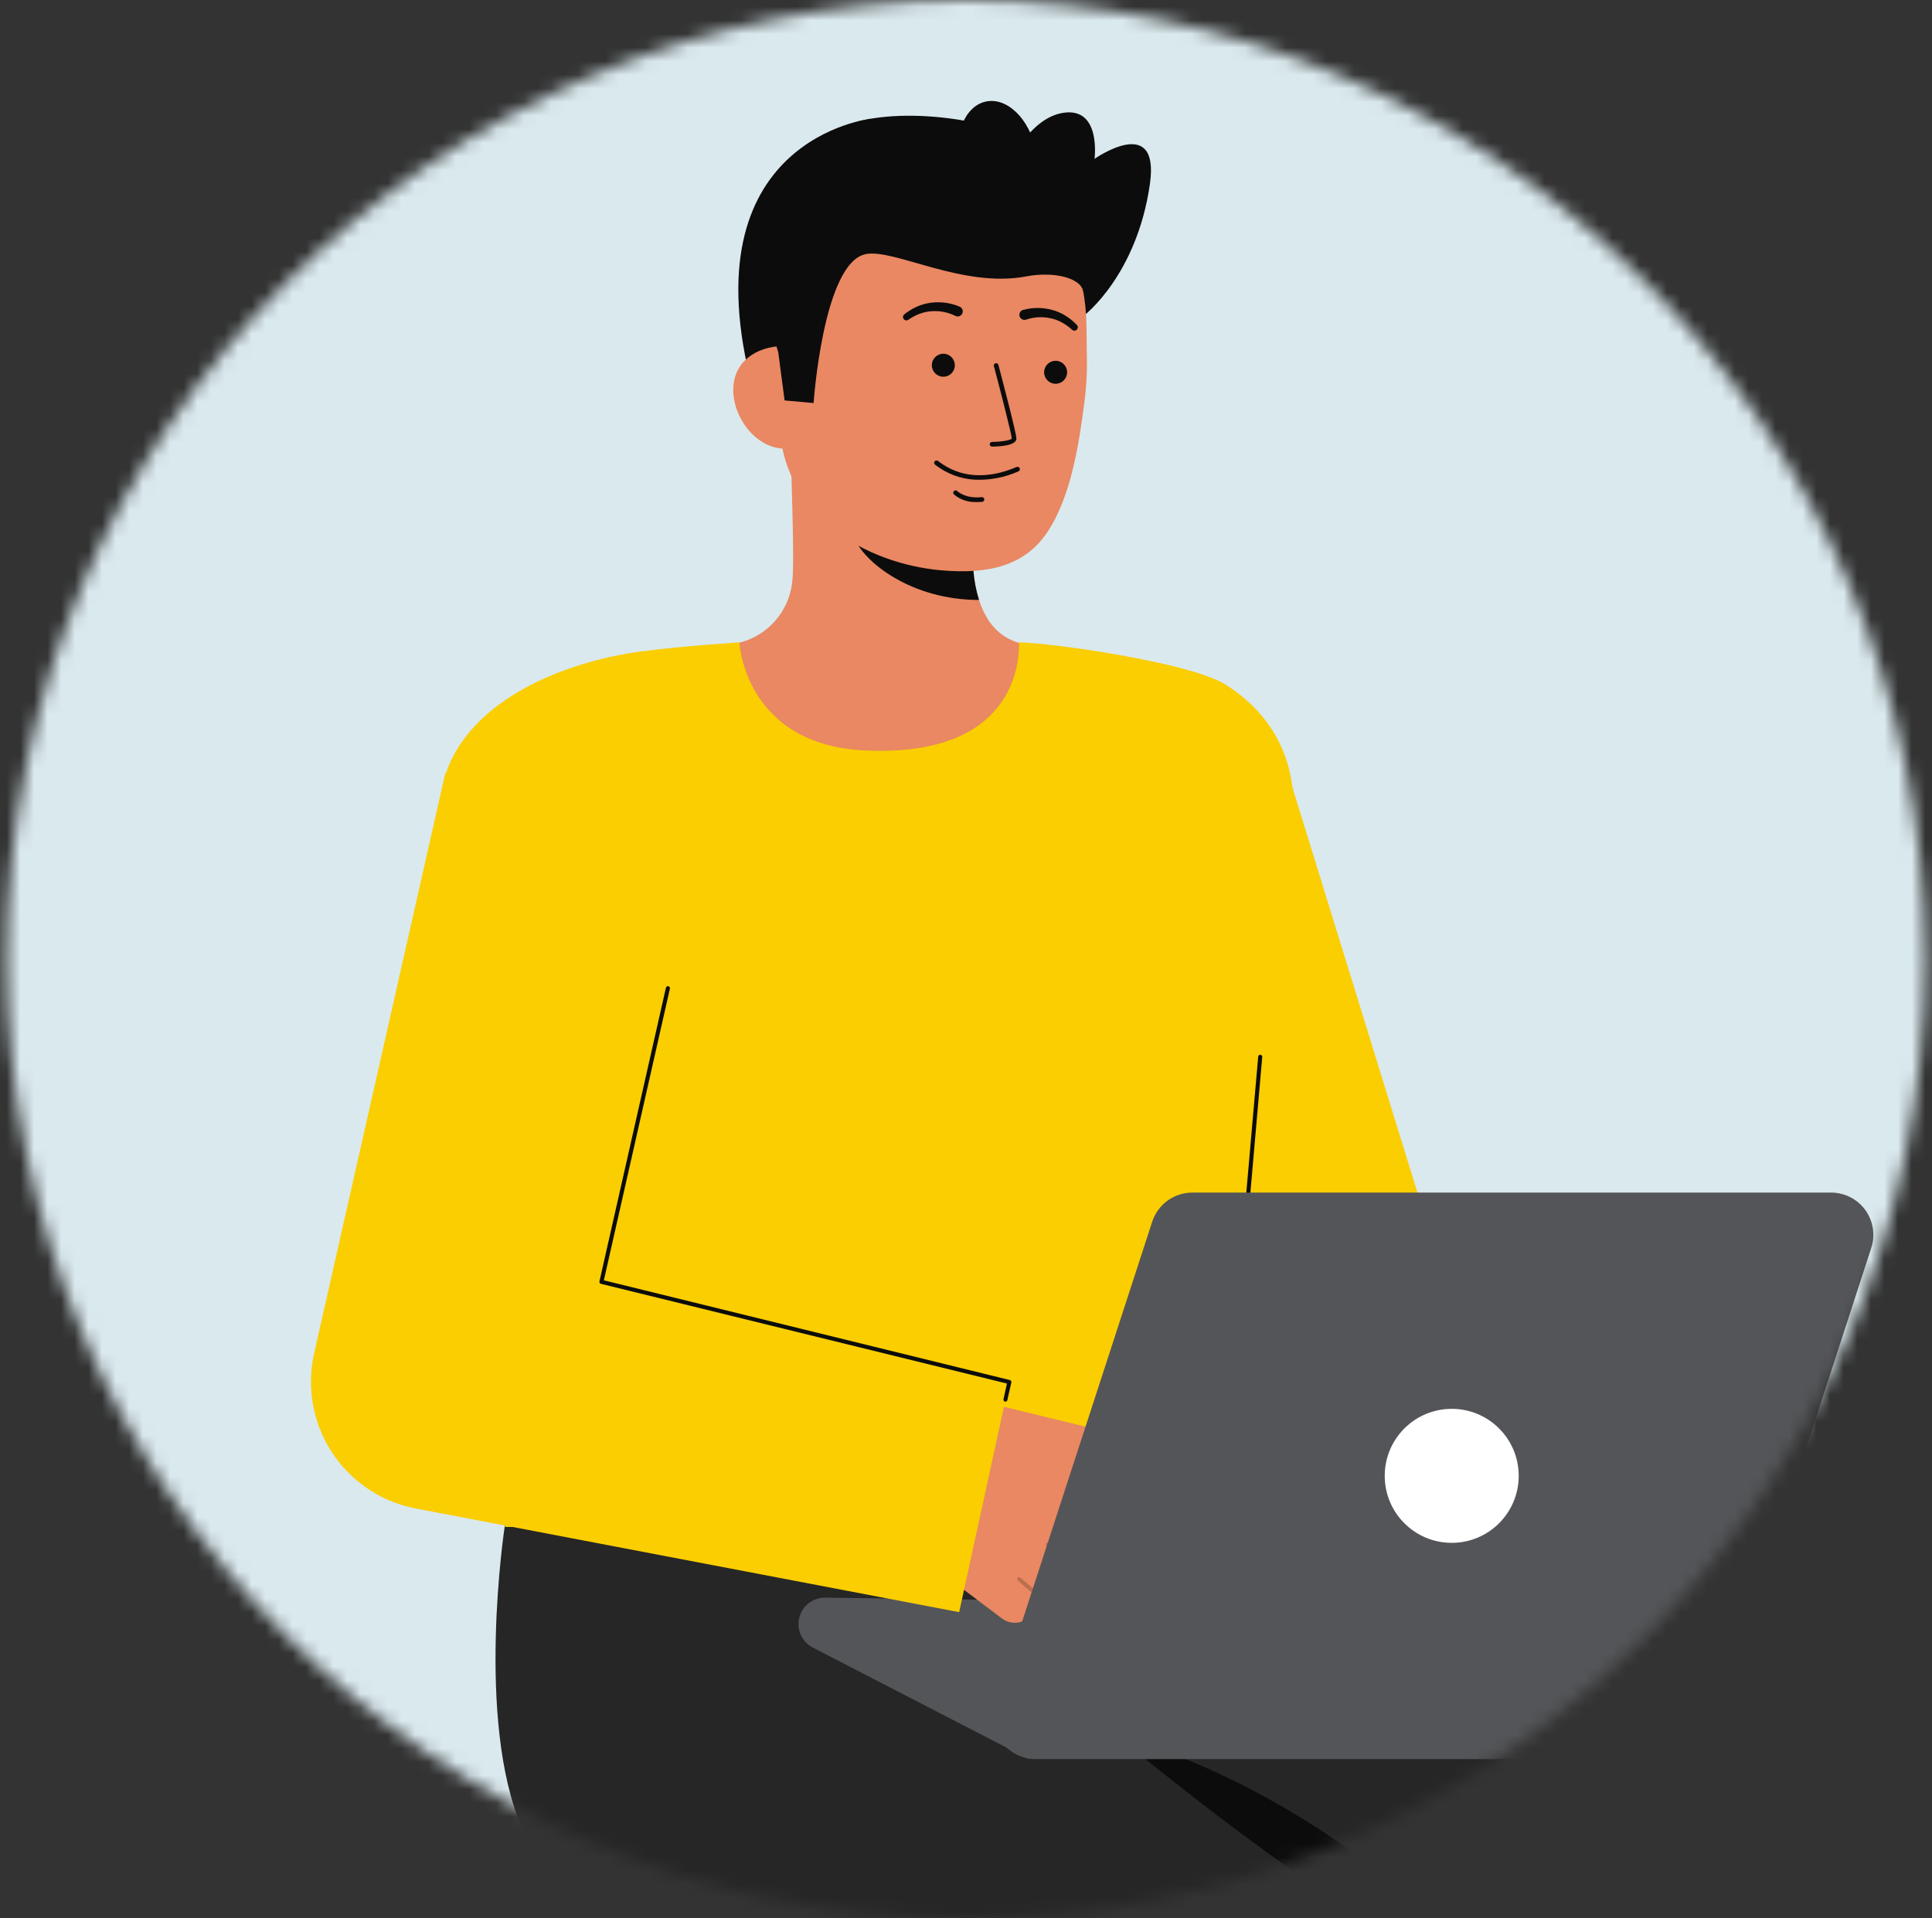 <svg width="142" height="141" viewBox="0 0 142 141" fill="none" xmlns="http://www.w3.org/2000/svg">
<rect x="0" y="0" width="142" height="141" fill="#333333" stroke="none"/>
<mask id="mask0_661_7244" style="mask-type:alpha" maskUnits="userSpaceOnUse" x="0" y="0" width="142" height="141">
<circle cx="71" cy="70.5" r="70.5" fill="#531212"/>
</mask>
<g mask="url(#mask0_661_7244)">
<path d="M65.597 133.677C80.492 133.677 92.566 137.742 92.566 142.755V153.563H38.628V142.755C38.628 137.742 50.703 133.677 65.597 133.677Z" fill="#367CFF"/>
<path opacity="0.49" d="M65.597 133.677C80.492 133.677 92.566 137.742 92.566 142.755V153.563H38.628V142.755C38.628 137.742 50.703 133.677 65.597 133.677Z" fill="white"/>
<path opacity="0.49" d="M45.974 142.757V153.562H92.566V142.757C92.566 138.161 82.426 134.364 69.27 133.764C56.114 134.364 45.974 138.161 45.974 142.757Z" fill="white"/>
<rect x="-32.4" y="-2.35" width="180.95" height="184.475" fill="#DAE9EE"/>
<path d="M105.826 223.096L125.938 147.193C127.464 138.807 125.167 135.173 121.628 131.642C115.41 125.439 89.646 112.236 89.646 112.236L58.736 112.151C50.54 112.151 42.483 120.235 42.483 128.432C42.483 136.63 50.815 143.582 59.011 143.582L97.073 147.382L86.756 216.881L105.826 223.096Z" fill="#262626"/>
<path d="M82.091 127.595C82.091 127.595 95.084 130.491 107.953 143.363C115.755 151.167 115.115 165.289 113.945 192.452L101.164 173.569L87.145 148.28L82.091 127.595Z" fill="#0C0C0C"/>
<path d="M37.103 112.143L58.094 112.044L58.102 112.32H64.458C64.458 112.32 80.381 126.974 93.198 136.208C102.522 142.924 108.21 149.328 108.703 156.307C109.902 173.32 123.435 245.877 123.435 245.877L103.069 248.961L85.197 162.25C85.197 162.25 57.252 149.363 50.788 144.88C44.701 140.657 40.401 139.025 38.387 134.416C34.908 126.457 37.103 112.143 37.103 112.143Z" fill="#262626"/>
<path d="M60.655 117.431L94.708 117.883L75.606 129.294L59.711 121.084C59.328 120.879 59.025 120.55 58.851 120.152C58.676 119.754 58.641 119.308 58.75 118.887C58.858 118.466 59.105 118.094 59.451 117.83C59.796 117.566 60.22 117.426 60.655 117.431Z" fill="#292A2E"/>
<path opacity="0.2" d="M60.655 117.431L94.708 117.883L75.606 129.294L59.711 121.084C59.328 120.879 59.025 120.55 58.851 120.152C58.676 119.754 58.641 119.308 58.75 118.887C58.858 118.466 59.105 118.094 59.451 117.83C59.796 117.566 60.22 117.426 60.655 117.431Z" fill="white"/>
<path d="M94.513 56.326L104.145 87.542L123.438 112.807L112.168 125.747L89.215 100.124C88.158 99.288 87.331 98.196 86.812 96.952L86.454 96.086L73.197 64.002L94.513 56.326Z" fill="#FACE00"/>
<path d="M79.675 23.191C79.675 23.191 83.556 20.259 84.518 13.515C85.263 8.293 80.447 11.676 80.447 11.676C80.447 11.676 80.946 7.911 78.203 8.284C75.46 8.658 73.925 12.613 73.925 12.613" fill="#0C0C0C"/>
<path d="M64.028 8.726C64.028 8.726 50.419 10.185 55.338 28.63L56.542 28.711L58.987 28.875" fill="#0C0C0C"/>
<path d="M77.396 47.892C77.336 47.885 76.672 58.903 63.875 57.943C55.014 57.279 51.855 47.877 51.652 47.877C52.608 47.674 53.788 47.365 54.257 47.26C55.28 47.023 56.206 46.479 56.912 45.703C57.619 44.926 58.072 43.953 58.212 42.912C58.471 41.35 58.032 33.359 58.167 31.779L71.766 34.815C71.576 38.153 70.246 45.89 74.907 47.26C75.683 47.486 76.519 47.696 77.396 47.892Z" fill="#E98862"/>
<path d="M71.957 44.098C71.744 43.411 71.607 42.703 71.548 41.986C71.399 40.351 71.429 38.704 71.638 37.075C68.873 36.703 66.269 35.562 64.12 33.783C63.867 34.716 62.479 38.792 62.864 39.677C63.59 41.352 67.006 44.098 71.957 44.098Z" fill="#0C0C0C"/>
<path d="M69.15 41.917C63.785 41.435 57.362 38.045 57.27 30.759L57.186 24.186C57.093 16.901 60.844 10.947 67.702 10.86C74.559 10.772 79.76 16.613 79.853 23.898L79.89 26.808C79.885 27.807 79.812 28.805 79.672 29.795C79.32 32.413 78.775 36.393 76.999 39.086C75.321 41.628 72.578 42.224 69.15 41.917Z" fill="#E98862"/>
<path d="M71.638 35.258C72.746 35.308 73.849 35.097 74.86 34.642C74.902 34.623 74.934 34.589 74.95 34.547C74.967 34.505 74.966 34.458 74.948 34.416C74.93 34.375 74.897 34.342 74.855 34.324C74.814 34.307 74.766 34.307 74.725 34.324C72.546 35.252 70.569 35.117 69.006 33.93C68.974 33.905 68.941 33.882 68.907 33.861C68.868 33.842 68.823 33.839 68.782 33.852C68.74 33.865 68.705 33.893 68.684 33.931C68.662 33.968 68.655 34.013 68.665 34.055C68.674 34.098 68.7 34.135 68.735 34.16C68.748 34.168 68.768 34.183 68.795 34.205C69.617 34.831 70.607 35.198 71.638 35.258Z" fill="#0C0C0C"/>
<path d="M71.589 36.899C71.789 36.911 71.99 36.907 72.189 36.885C72.212 36.882 72.234 36.876 72.254 36.865C72.274 36.854 72.291 36.839 72.305 36.821C72.32 36.804 72.331 36.783 72.337 36.762C72.343 36.74 72.345 36.717 72.343 36.694C72.341 36.672 72.334 36.65 72.323 36.63C72.312 36.61 72.297 36.592 72.28 36.578C72.262 36.564 72.242 36.553 72.22 36.547C72.198 36.54 72.175 36.538 72.153 36.541C70.954 36.668 70.382 36.119 70.358 36.095C70.326 36.063 70.282 36.044 70.236 36.044C70.19 36.044 70.146 36.062 70.113 36.095C70.081 36.127 70.062 36.171 70.062 36.217C70.062 36.263 70.081 36.307 70.113 36.34C70.526 36.691 71.047 36.889 71.589 36.899Z" fill="#0C0C0C"/>
<path d="M77.587 28.209C77.121 28.209 76.742 27.831 76.742 27.364C76.742 26.897 77.121 26.519 77.587 26.519C78.054 26.519 78.432 26.897 78.432 27.364C78.432 27.831 78.054 28.209 77.587 28.209Z" fill="#0C0C0C"/>
<path d="M69.334 27.691C68.868 27.691 68.489 27.313 68.489 26.846C68.489 26.379 68.868 26.001 69.334 26.001C69.801 26.001 70.179 26.379 70.179 26.846C70.179 27.313 69.801 27.691 69.334 27.691Z" fill="#0C0C0C"/>
<path d="M57.723 32.975C55.639 33.002 53.921 30.793 53.894 28.709C53.867 26.624 55.542 25.453 57.626 25.427L58.718 26.81L59.514 32.953L57.723 32.975Z" fill="#E98862"/>
<path d="M59.798 29.624C59.798 29.624 60.501 19.316 63.627 18.679C65.708 18.255 70.755 21.208 75.43 20.316C77.476 19.927 79.417 20.432 79.615 21.399C79.693 21.781 80.967 16.282 77.764 12.11C75.214 8.789 66.869 7.85 63.073 8.939C52.56 11.955 57.199 25.879 57.199 25.879L57.668 29.433L59.798 29.624Z" fill="#0C0C0C"/>
<path d="M72.899 32.826C72.903 32.826 72.908 32.826 72.912 32.826C73.584 32.819 74.71 32.733 74.705 32.23C74.701 31.814 73.516 27.331 73.381 26.821C73.369 26.777 73.341 26.74 73.301 26.717C73.262 26.694 73.215 26.688 73.171 26.699C73.128 26.711 73.09 26.739 73.067 26.779C73.045 26.818 73.038 26.865 73.05 26.909C73.576 28.894 74.36 31.951 74.363 32.234C74.298 32.354 73.605 32.477 72.909 32.484C72.865 32.485 72.824 32.503 72.793 32.534C72.761 32.565 72.743 32.607 72.742 32.651C72.741 32.694 72.756 32.737 72.785 32.77C72.815 32.802 72.855 32.823 72.899 32.826V32.826Z" fill="#0C0C0C"/>
<path d="M75.188 22.783C75.894 22.588 76.639 22.588 77.345 22.783C77.692 22.876 78.022 23.021 78.326 23.212C78.626 23.4 78.901 23.625 79.145 23.881C79.191 23.927 79.216 23.988 79.217 24.052C79.218 24.116 79.194 24.178 79.15 24.226C79.107 24.273 79.047 24.301 78.983 24.305C78.919 24.309 78.856 24.288 78.807 24.246L78.792 24.233C78.566 24.024 78.315 23.844 78.044 23.698C77.778 23.552 77.492 23.448 77.195 23.388C76.611 23.265 76.004 23.299 75.437 23.486L75.413 23.495C75.321 23.525 75.22 23.517 75.132 23.474C75.045 23.431 74.978 23.355 74.945 23.263C74.913 23.171 74.918 23.07 74.958 22.981C74.999 22.893 75.073 22.824 75.164 22.789L75.188 22.783Z" fill="#0C0C0C"/>
<path d="M70.194 23.206C69.656 22.945 69.06 22.831 68.464 22.875C68.162 22.894 67.865 22.96 67.582 23.069C67.295 23.178 67.022 23.322 66.771 23.499L66.754 23.51C66.7 23.545 66.635 23.558 66.572 23.545C66.509 23.533 66.453 23.497 66.416 23.445C66.379 23.392 66.364 23.327 66.373 23.264C66.382 23.2 66.416 23.143 66.467 23.104C66.743 22.882 67.046 22.696 67.368 22.55C67.695 22.4 68.042 22.301 68.398 22.255C69.123 22.156 69.862 22.255 70.535 22.541C70.581 22.561 70.621 22.589 70.656 22.625C70.69 22.66 70.717 22.702 70.735 22.748C70.753 22.794 70.762 22.842 70.761 22.892C70.76 22.941 70.749 22.99 70.73 23.035C70.69 23.126 70.616 23.198 70.523 23.234C70.478 23.252 70.429 23.261 70.379 23.26C70.33 23.259 70.281 23.249 70.236 23.229L70.215 23.219L70.194 23.206Z" fill="#0C0C0C"/>
<path d="M70.535 12.158C70.06 9.886 70.926 7.784 72.469 7.462C74.011 7.139 75.646 8.719 76.121 10.99C76.595 13.261 75.729 15.363 74.187 15.686C72.644 16.008 71.009 14.428 70.535 12.158Z" fill="#0C0C0C"/>
<path d="M93.298 72.11C92.894 76.847 90.037 106.401 89.648 112.236H37.128C36.826 106.974 35.472 83.962 34.327 73.67C33.235 63.849 31.704 59.38 32.962 56.329C35.181 50.946 42.244 48.543 47.027 47.895C49.948 47.499 54.34 47.216 54.34 47.216C54.34 47.216 54.712 54.742 63.581 55.161C75.654 55.729 74.847 47.216 74.907 47.216C76.863 47.216 87.509 48.639 90.171 50.374C93.931 52.825 95.043 56.166 95.087 59.235C95.137 62.769 93.754 66.737 93.298 72.11Z" fill="#FACE00"/>
<path d="M90.634 100.59C90.672 100.59 90.708 100.576 90.736 100.55C90.763 100.525 90.781 100.49 90.784 100.453L92.774 77.69C92.777 77.65 92.765 77.611 92.74 77.581C92.714 77.55 92.677 77.531 92.638 77.528C92.618 77.526 92.599 77.528 92.58 77.534C92.561 77.539 92.543 77.549 92.528 77.562C92.513 77.574 92.501 77.59 92.492 77.608C92.483 77.625 92.477 77.644 92.476 77.664L90.486 100.427C90.483 100.467 90.495 100.506 90.52 100.536C90.546 100.566 90.582 100.585 90.622 100.589C90.626 100.589 90.63 100.59 90.634 100.59Z" fill="#0C0C0C"/>
<path d="M86.826 113.812L79.615 107.96L80.828 108.303C81.222 108.406 81.64 108.355 81.999 108.162C82.357 107.968 82.628 107.646 82.757 107.259C82.817 107.058 82.836 106.846 82.811 106.637C82.787 106.428 82.72 106.227 82.615 106.045C82.51 105.862 82.369 105.704 82.2 105.578C82.032 105.452 81.839 105.362 81.635 105.313L66.485 101.627L65.181 106.454C64.776 107.953 64.828 109.539 65.33 111.008C65.832 112.477 66.761 113.763 67.999 114.701L73.612 118.938C73.9 119.164 74.256 119.283 74.621 119.276C74.986 119.269 75.338 119.136 75.616 118.9C75.864 118.681 76.034 118.389 76.104 118.066C76.173 117.743 76.137 117.406 76.001 117.105C76.026 117.098 76.048 117.084 76.065 117.065C76.08 117.047 76.09 117.026 76.095 117.003C76.1 116.979 76.099 116.956 76.092 116.933L77.126 117.716C77.445 117.969 77.849 118.09 78.255 118.057C78.66 118.023 79.038 117.836 79.312 117.535C79.547 117.256 79.676 116.904 79.677 116.54C79.678 116.176 79.551 115.823 79.317 115.544C79.334 115.541 79.35 115.536 79.364 115.528L79.789 115.85C80.076 116.075 80.432 116.195 80.797 116.188C81.163 116.181 81.514 116.048 81.793 115.811C82.093 115.546 82.278 115.174 82.31 114.775C82.342 114.376 82.218 113.98 81.965 113.67C81.971 113.661 81.976 113.652 81.98 113.642L84.983 116.079C85.132 116.199 85.303 116.29 85.487 116.344C85.67 116.399 85.863 116.417 86.054 116.397C86.245 116.377 86.429 116.32 86.598 116.229C86.766 116.137 86.915 116.014 87.036 115.865C87.157 115.716 87.247 115.544 87.302 115.361C87.356 115.177 87.374 114.984 87.354 114.793C87.335 114.603 87.277 114.418 87.186 114.249C87.095 114.081 86.971 113.932 86.822 113.811L86.826 113.812Z" fill="#E98862"/>
<path opacity="0.2" d="M81.801 113.729C81.785 113.723 81.77 113.715 81.757 113.704L78.867 111.303C78.853 111.291 78.841 111.276 78.832 111.259C78.823 111.242 78.817 111.224 78.816 111.205C78.814 111.186 78.816 111.166 78.822 111.148C78.827 111.13 78.836 111.113 78.849 111.098C78.861 111.084 78.876 111.071 78.893 111.063C78.91 111.054 78.928 111.048 78.947 111.047C78.966 111.045 78.985 111.047 79.004 111.052C79.022 111.058 79.039 111.067 79.053 111.08L81.943 113.48C81.969 113.502 81.987 113.533 81.993 113.566C81.999 113.6 81.993 113.635 81.976 113.664C81.959 113.694 81.932 113.717 81.9 113.729C81.868 113.74 81.833 113.741 81.801 113.729Z" fill="#0A0A0A"/>
<path opacity="0.2" d="M79.253 115.542C79.238 115.537 79.223 115.529 79.211 115.518L76.925 113.649C76.895 113.624 76.876 113.589 76.872 113.551C76.868 113.512 76.88 113.474 76.904 113.444C76.929 113.414 76.964 113.395 77.002 113.391C77.041 113.387 77.079 113.399 77.109 113.423L79.395 115.293C79.421 115.314 79.439 115.345 79.446 115.379C79.452 115.412 79.446 115.447 79.429 115.477C79.412 115.507 79.385 115.53 79.353 115.542C79.321 115.554 79.286 115.554 79.253 115.542Z" fill="#0A0A0A"/>
<path opacity="0.2" d="M75.908 117.11C75.891 117.104 75.875 117.095 75.862 117.083L74.803 116.175C74.789 116.163 74.777 116.148 74.768 116.131C74.76 116.114 74.754 116.095 74.753 116.076C74.751 116.057 74.754 116.038 74.76 116.02C74.766 116.002 74.775 115.985 74.787 115.97C74.8 115.956 74.815 115.944 74.832 115.936C74.849 115.927 74.868 115.922 74.887 115.92C74.906 115.919 74.925 115.921 74.943 115.927C74.961 115.933 74.978 115.942 74.992 115.955L76.051 116.863C76.077 116.885 76.094 116.915 76.1 116.949C76.105 116.982 76.099 117.017 76.082 117.046C76.065 117.075 76.038 117.098 76.006 117.109C75.974 117.121 75.939 117.121 75.908 117.11Z" fill="#0A0A0A"/>
<path d="M23.088 99.479L23.144 99.233L32.73 56.824L51.695 61.112L44.213 94.215L74.186 101.582L70.497 118.498L30.555 110.878C30.465 110.86 30.332 110.833 30.241 110.813C29.027 110.538 27.88 110.027 26.863 109.309C25.847 108.591 24.982 107.68 24.318 106.627C23.654 105.575 23.203 104.402 22.992 103.175C22.781 101.949 22.814 100.693 23.088 99.479Z" fill="#FACE00"/>
<path d="M74.333 101.613C74.341 101.575 74.334 101.536 74.313 101.503C74.292 101.47 74.26 101.447 74.222 101.437L44.383 94.107L49.235 72.674C49.24 72.654 49.242 72.633 49.239 72.613C49.236 72.593 49.229 72.574 49.219 72.556C49.209 72.539 49.195 72.524 49.178 72.512C49.162 72.5 49.143 72.492 49.124 72.487C49.104 72.483 49.083 72.482 49.063 72.486C49.044 72.49 49.025 72.497 49.008 72.509C48.991 72.52 48.976 72.534 48.965 72.551C48.954 72.568 48.947 72.587 48.943 72.607L44.059 94.184C44.05 94.222 44.056 94.263 44.077 94.296C44.098 94.33 44.131 94.354 44.169 94.364L74.01 101.694C74.01 101.694 73.811 102.566 73.754 102.861C73.749 102.899 73.76 102.938 73.784 102.968C73.808 102.998 73.843 103.018 73.882 103.022C73.92 103.027 73.959 103.016 73.989 102.992C74.019 102.968 74.038 102.933 74.043 102.894C74.112 102.572 74.333 101.613 74.333 101.613Z" fill="#0C0C0C"/>
<path d="M73.163 125.235L84.687 89.803C84.89 89.18 85.284 88.638 85.814 88.253C86.344 87.868 86.981 87.661 87.636 87.661H134.586C135.075 87.661 135.558 87.777 135.994 87.999C136.43 88.221 136.807 88.544 137.095 88.94C137.382 89.336 137.572 89.794 137.648 90.278C137.725 90.761 137.686 91.256 137.534 91.722L126.01 127.154C125.807 127.776 125.413 128.319 124.883 128.704C124.354 129.088 123.716 129.296 123.061 129.296H76.112C75.622 129.296 75.14 129.18 74.704 128.957C74.268 128.735 73.891 128.413 73.603 128.017C73.316 127.621 73.126 127.162 73.049 126.679C72.973 126.195 73.012 125.7 73.163 125.235Z" fill="#292A2E"/>
<path opacity="0.2" d="M73.163 125.235L84.687 89.803C84.89 89.18 85.284 88.638 85.814 88.253C86.344 87.868 86.981 87.661 87.636 87.661H134.586C135.075 87.661 135.558 87.777 135.994 87.999C136.43 88.221 136.807 88.544 137.095 88.94C137.382 89.336 137.572 89.794 137.648 90.278C137.725 90.761 137.686 91.256 137.534 91.722L126.01 127.154C125.807 127.776 125.413 128.319 124.883 128.704C124.354 129.088 123.716 129.296 123.061 129.296H76.112C75.622 129.296 75.14 129.18 74.704 128.957C74.268 128.735 73.891 128.413 73.603 128.017C73.316 127.621 73.126 127.162 73.049 126.679C72.973 126.195 73.012 125.7 73.163 125.235Z" fill="white"/>
<path d="M106.7 113.403C103.981 113.403 101.776 111.198 101.776 108.478C101.776 105.758 103.981 103.553 106.7 103.553C109.419 103.553 111.624 105.758 111.624 108.478C111.624 111.198 109.419 113.403 106.7 113.403Z" fill="white"/>
</g>
</svg>
